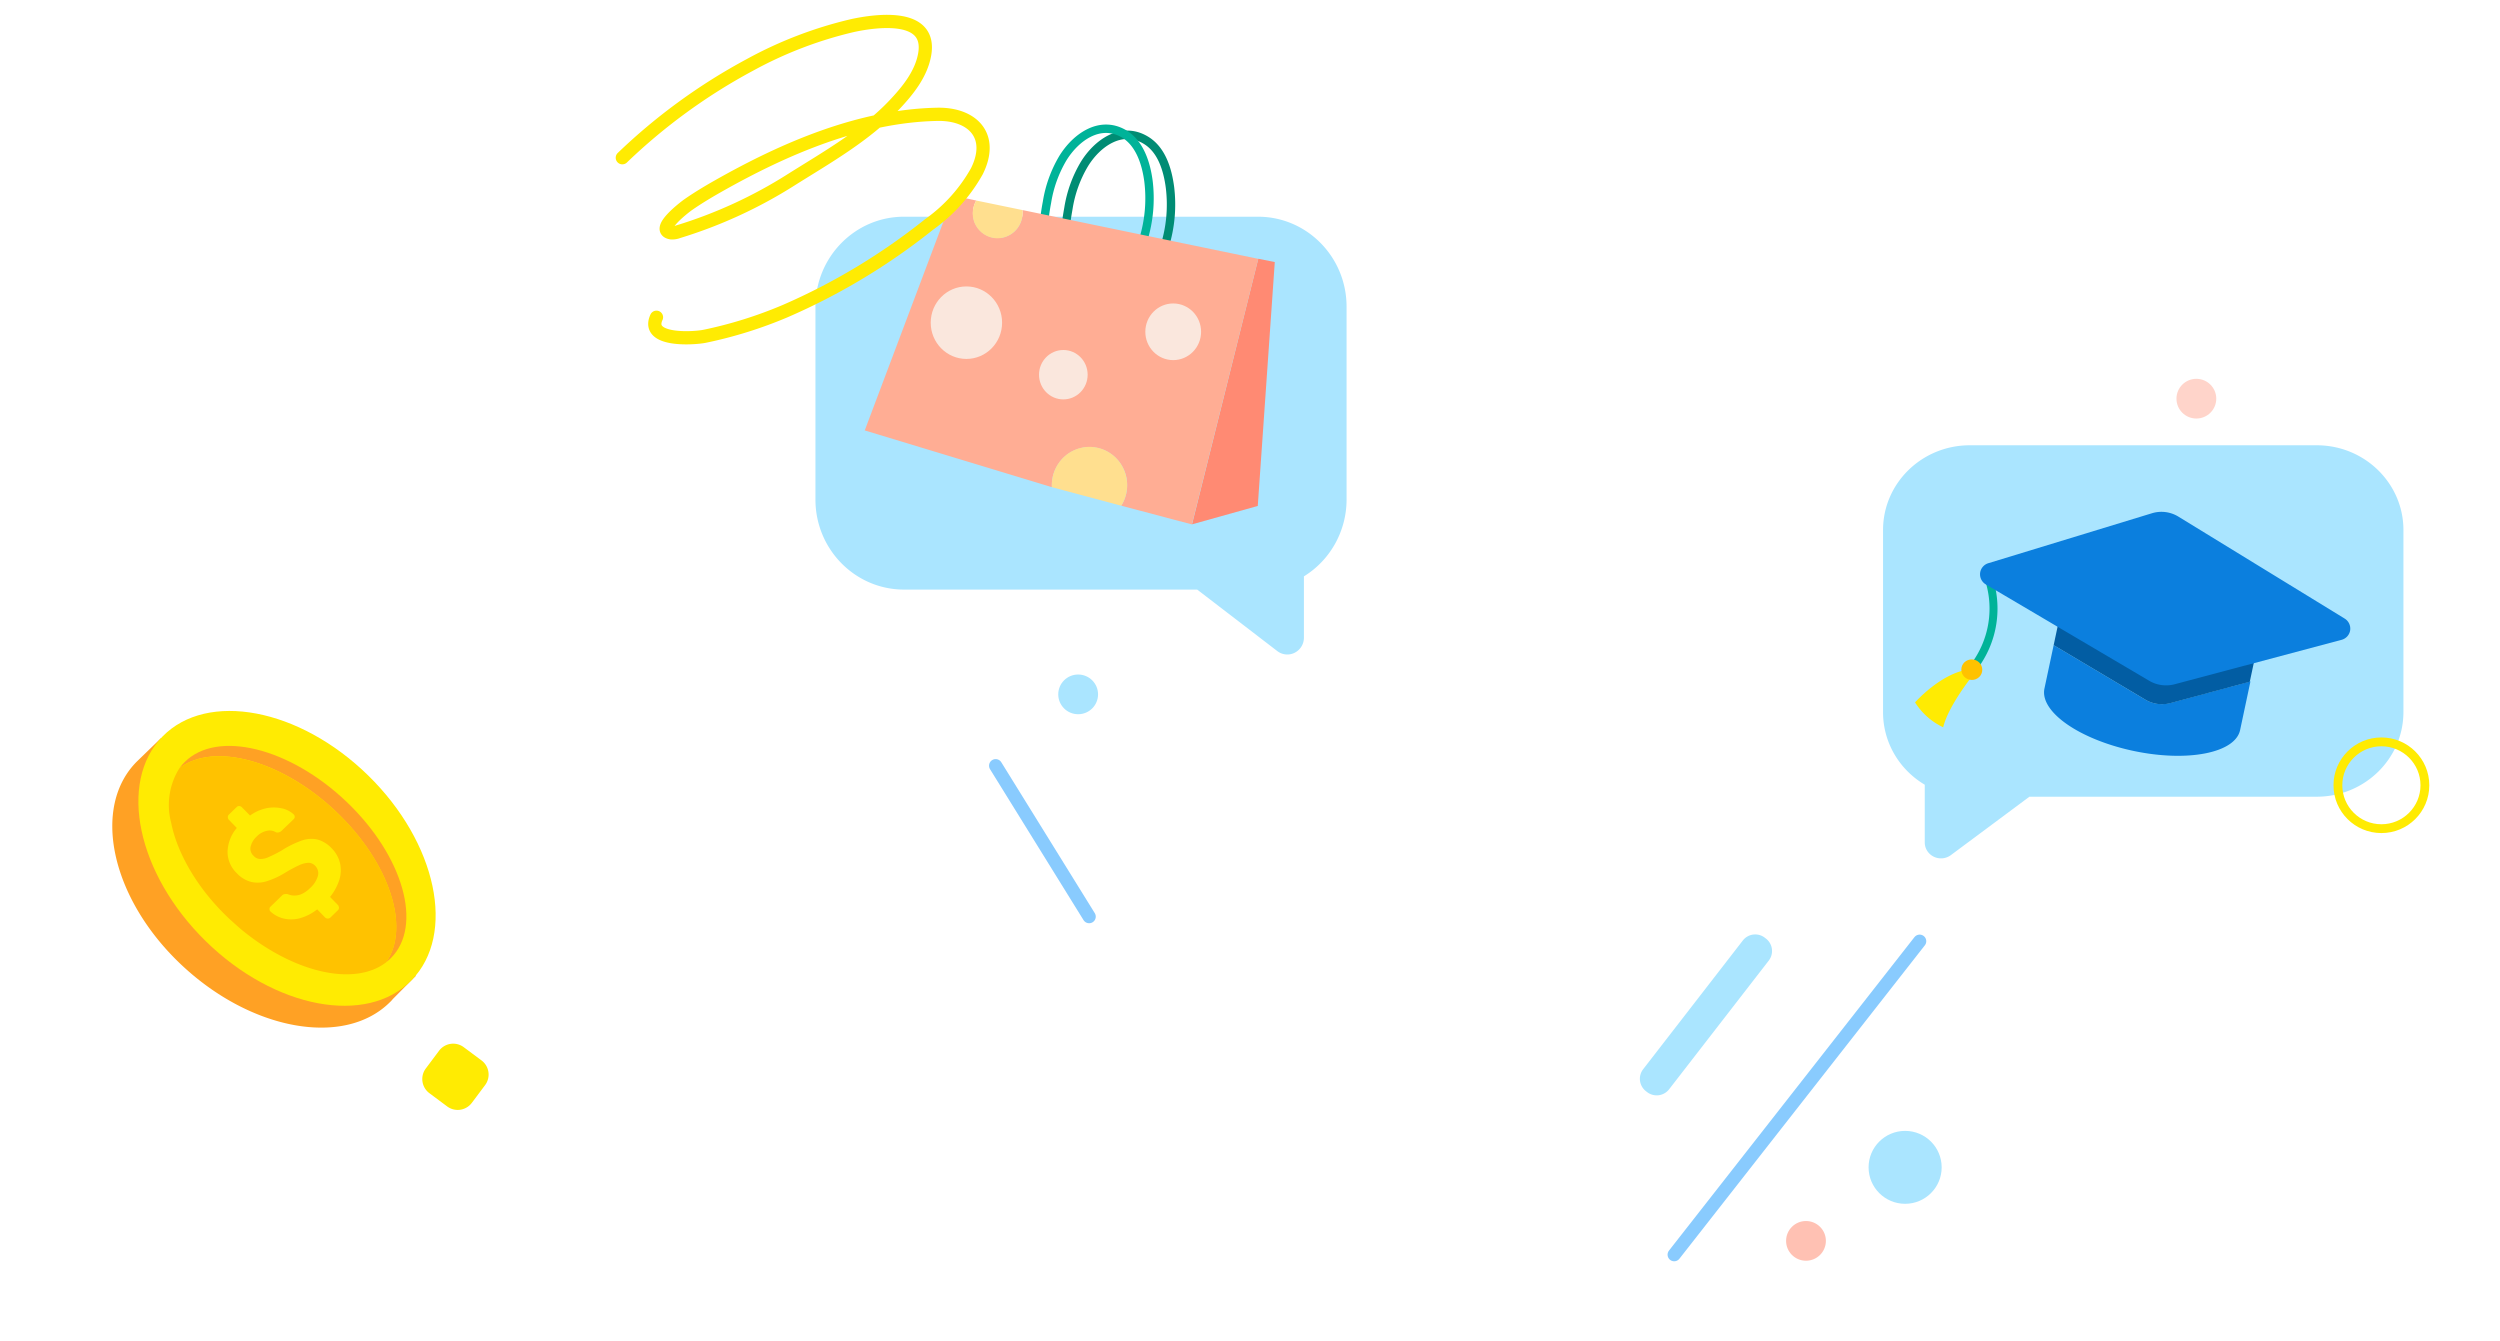 <svg width="466" height="250" viewBox="0 0 466 250" xmlns="http://www.w3.org/2000/svg">
    <defs>
        <filter x="-22.7%" y="-32.7%" width="144.6%" height="153.5%" filterUnits="objectBoundingBox" id="q8oqn3amia">
            <feOffset dy="1" in="SourceAlpha" result="shadowOffsetOuter1"/>
            <feGaussianBlur stdDeviation="3" in="shadowOffsetOuter1" result="shadowBlurOuter1"/>
            <feColorMatrix values="0 0 0 0 0 0 0 0 0 0 0 0 0 0 0 0 0 0 0.2 0" in="shadowBlurOuter1" result="shadowMatrixOuter1"/>
            <feMerge>
                <feMergeNode in="shadowMatrixOuter1"/>
                <feMergeNode in="SourceGraphic"/>
            </feMerge>
        </filter>
        <filter x="-20.9%" y="-33.4%" width="141.8%" height="166.8%" filterUnits="objectBoundingBox" id="ronyrv5a4b">
            <feOffset dy="2" in="SourceAlpha" result="shadowOffsetOuter1"/>
            <feGaussianBlur stdDeviation="3" in="shadowOffsetOuter1" result="shadowBlurOuter1"/>
            <feColorMatrix values="0 0 0 0 0 0 0 0 0 0 0 0 0 0 0 0 0 0 0.2 0" in="shadowBlurOuter1" result="shadowMatrixOuter1"/>
            <feMerge>
                <feMergeNode in="shadowMatrixOuter1"/>
                <feMergeNode in="SourceGraphic"/>
            </feMerge>
        </filter>
        <filter x="-26%" y="-26.5%" width="151.9%" height="153.1%" filterUnits="objectBoundingBox" id="0g3x1lyekc">
            <feOffset dy="1" in="SourceAlpha" result="shadowOffsetOuter1"/>
            <feGaussianBlur stdDeviation="4.5" in="shadowOffsetOuter1" result="shadowBlurOuter1"/>
            <feColorMatrix values="0 0 0 0 0 0 0 0 0 0 0 0 0 0 0 0 0 0 0.2 0" in="shadowBlurOuter1" result="shadowMatrixOuter1"/>
            <feMerge>
                <feMergeNode in="shadowMatrixOuter1"/>
                <feMergeNode in="SourceGraphic"/>
            </feMerge>
        </filter>
    </defs>
    <g transform="translate(14)" fill="none" fill-rule="evenodd">
        <path d="M0 0h445v250H0z"/>
        <g transform="translate(138 24)">
            <path d="M82.588 16.395h-66.13C7.38 16.42.026 23.89 0 33.115v36.049C.025 78.39 7.377 85.865 16.459 85.9h54.697L86.1 97.37a3.054 3.054 0 0 0 3.233.3 3.148 3.148 0 0 0 1.717-2.798v-11.44c4.917-3.024 7.93-8.43 7.951-14.27V33.116c-.025-9.205-7.351-16.668-16.412-16.72z" fill="#AAE5FF" fill-rule="nonzero"/>
            <path d="M65.093 21.926a26.29 26.29 0 0 0 .99-11c-.434-3.3-1.547-7.118-4.641-8.878-4.455-2.578-8.957.675-11.323 4.557a23.142 23.142 0 0 0-2.955 8.171c-.17 1.006-.34 1.886-.526 3.52" stroke="#008C74" stroke-width="1.565" stroke-linecap="round" stroke-linejoin="round"/>
            <path d="M61.086 20.763a26.273 26.273 0 0 0 .99-11C61.643 6.48 60.452 2.645 57.436.9c-4.471-2.545-8.957.723-11.34 4.62a23.302 23.302 0 0 0-2.938 8.172 43.568 43.568 0 0 0-.526 3.52" stroke="#00B399" stroke-width="1.565" stroke-linecap="round" stroke-linejoin="round"/>
            <path fill="#FF8A73" fill-rule="nonzero" d="m82.541 24.236 3.079.613-3.172 45.462-12.25 3.426z"/>
            <path d="M57.637 63.9c-1.242-3.265-4.63-5.133-8.001-4.41-3.37.722-5.728 3.821-5.566 7.317L9.188 56.23l16.49-43.765 4.3.912a4.78 4.78 0 0 0-.324 4.023c.858 2.189 3.176 3.398 5.427 2.831 2.252-.567 3.746-2.735 3.498-5.079l43.962 9.099-12.375 49.5-13.164-3.488a7.185 7.185 0 0 0 .635-6.364z" fill="#FFAD94" fill-rule="nonzero"/>
            <path d="M35.578 20.103c-2.392.927-5.07-.29-5.986-2.718a4.78 4.78 0 0 1 .386-4.007l8.601 1.775c.24 2.155-.999 4.198-3 4.95zM48.572 59.767c2.83-1.099 6.034-.23 7.949 2.154a7.225 7.225 0 0 1 .481 8.343L44.07 66.807c-.166-3.092 1.654-5.938 4.502-7.04z" fill="#FFDF8F" fill-rule="nonzero"/>
            <ellipse fill="#FAE7DD" fill-rule="nonzero" cx="28.138" cy="36.148" rx="6.652" ry="6.757"/>
            <ellipse fill="#FAE7DD" fill-rule="nonzero" cx="46.205" cy="45.844" rx="4.532" ry="4.604"/>
            <ellipse fill="#FAE7DD" fill-rule="nonzero" cx="66.686" cy="37.845" rx="5.197" ry="5.28"/>
        </g>
        <g filter="url(#q8oqn3amia)" transform="translate(337 82)">
            <path d="M80.92 0H16.125C7.23.024.025 7.065 0 15.758v34.065c.018 5.5 2.963 10.594 7.775 13.448v10.767c0 1.122.649 2.148 1.676 2.65a3.09 3.09 0 0 0 3.174-.28l14.656-10.901h53.653C89.807 65.45 96.975 58.419 97 49.749V15.684C96.934 7.038 89.768.048 80.92 0z" fill="#AAE5FF" fill-rule="nonzero"/>
            <g filter="url(#ronyrv5a4b)" transform="rotate(12 -4.16 75.56)">
                <path d="M0 44.42s3.592-6.368 8.609-8.116l.97.755s-3.38 6.606-3.486 10.812A12.45 12.45 0 0 1 0 44.421z" fill="#FFEB02" fill-rule="nonzero"/>
                <path d="M9.321 35.712a17.926 17.926 0 0 0-.94-17.136" stroke="#00B399" stroke-width="1.487" stroke-linecap="round" stroke-linejoin="round"/>
                <ellipse fill="#FFC200" fill-rule="nonzero" cx="9.079" cy="36.26" rx="1.955" ry="1.911"/>
                <path d="m41.877 35-18.824-6.383v8.249c0 4.444 8.35 7.94 18.642 7.94 10.29 0 18.642-3.555 18.642-7.94v-9.271l-13.64 6.976a6.065 6.065 0 0 1-4.82.43z" fill="#0B7FDE" fill-rule="nonzero"/>
                <path d="M23.053 15.214v13.403l18.824 6.384a6.067 6.067 0 0 0 4.713-.34l13.64-6.977v-12.44l-37.177-.03z" fill="#025DA3" fill-rule="nonzero"/>
                <path d="M8.078 16.147 35.86.759a6.05 6.05 0 0 1 4.986-.4l34.223 12.13a2.199 2.199 0 0 1 1.467 1.912 2.182 2.182 0 0 1-1.194 2.087L46.59 31.076a6.19 6.19 0 0 1-4.713.34L8.38 20.19a2.202 2.202 0 0 1-1.537-1.922 2.183 2.183 0 0 1 1.234-2.121z" fill="#0B7FDE" fill-rule="nonzero"/>
            </g>
        </g>
        <path stroke="#89CBFE" stroke-width="2.465" stroke-linecap="round" stroke-linejoin="round" d="m171.59 142.727 17.428 28.132"/>
        <path d="m293.024 203.568-.21-.162a2.925 2.925 0 0 1-.527-4.108l18.572-23.985a2.925 2.925 0 0 1 4.099-.526l.21.162a2.925 2.925 0 0 1 .527 4.108l-18.572 23.985a2.925 2.925 0 0 1-4.099.526z" fill="#AAE5FF" fill-rule="nonzero"/>
        <path stroke="#89CBFE" stroke-width="2.465" stroke-linecap="round" stroke-linejoin="round" d="m298.069 233.87 45.754-58.426"/>
        <ellipse fill="#AAE5FF" fill-rule="nonzero" cx="341.115" cy="217.593" rx="6.811" ry="6.796"/>
        <ellipse fill="#FFC1B3" fill-rule="nonzero" cx="322.636" cy="231.299" rx="3.709" ry="3.701"/>
        <ellipse fill="#AAE5FF" fill-rule="nonzero" cx="186.967" cy="129.431" rx="3.709" ry="3.701"/>
        <ellipse fill="#FFD4CA" fill-rule="nonzero" cx="395.402" cy="74.313" rx="3.709" ry="3.701"/>
        <ellipse stroke="#FFEB02" stroke-width="1.644" stroke-linecap="round" stroke-linejoin="round" cx="429.893" cy="146.373" rx="8.107" ry="8.089"/>
        <path d="m72.438 195.192 3.315 2.47a3.287 3.287 0 0 1 .668 4.605l-2.473 3.304a3.287 3.287 0 0 1-4.596.667l-3.314-2.47a3.287 3.287 0 0 1-.668-4.605l2.473-3.305a3.287 3.287 0 0 1 4.595-.666z" fill="#FFEB02" fill-rule="nonzero"/>
        <path d="M102.001 29.4a108.089 108.089 0 0 1 23.763-17.293 75.707 75.707 0 0 1 19.201-7.352c4.431-.95 14.77-2.358 13.391 5.404-.656 3.684-3.183 6.779-5.629 9.366-5.464 5.78-12.636 9.825-19.25 13.984a86.51 86.51 0 0 1-21.088 9.694c-.412.16-.855.228-1.296.197-3.07-.524 2.527-4.782 3.15-5.224 1.806-1.26 3.693-2.39 5.597-3.471 12.39-7.025 26.487-13.1 40.83-13.395 6.565-.147 10.717 3.98 7.418 10.611a30.284 30.284 0 0 1-8.895 9.907 118.456 118.456 0 0 1-26.832 16.162 79.688 79.688 0 0 1-15.048 4.7c-2.052.409-11.029.982-8.944-3.554" stroke="#FFEB02" stroke-width="2.465" stroke-linecap="round" stroke-linejoin="round"/>
        <g filter="url(#0g3x1lyekc)" transform="translate(1 121)" fill-rule="nonzero">
            <path d="m10.55 19.913 4.439-4.306.83.878c9.28-3.623 23.054.32 33.722 10.535 10.382 9.894 14.792 22.659 11.814 31.717l1.16 1.156-4.296 4.334a5.335 5.335 0 0 1-.544.586c-8.535 8.458-25.961 5.281-39.006-7.107-13.045-12.389-16.64-29.32-8.12-37.793z" fill="#FFA124"/>
            <ellipse fill="#FFEB02" transform="rotate(-45.61 38.5 38)" cx="38.5" cy="38" rx="21.627" ry="32.475"/>
            <path d="M47.709 29.361c-10.11-9.629-22.84-13.085-29.255-8.18.289-.408.614-.79.974-1.142 6.042-6.02 19.546-2.704 30.156 7.4 10.611 10.102 14.32 23.174 8.248 29.18-.287.274-.588.535-.902.78 4.611-6.41.745-18.534-9.221-28.038z" fill="#FFA124"/>
            <path d="M18.454 21.181c4.725-3.623 12.887-2.69 20.892 1.91a43.226 43.226 0 0 1 8.363 6.27 43.777 43.777 0 0 1 4.295 4.697c6.702 8.514 8.821 17.948 4.94 23.341-5.928 4.529-17.183 1.91-26.92-6.104-.788-.668-1.575-1.393-2.334-2.076-5.9-5.574-9.666-12.18-10.797-17.907a12.893 12.893 0 0 1 1.56-10.13z" fill="#FFC200"/>
            <path d="M46.592 49.024a.64.64 0 0 1-.502.195.739.739 0 0 1-.53-.237l-1.431-1.477a9.328 9.328 0 0 1-3.337 1.686 6.337 6.337 0 0 1-3.021 0 5.569 5.569 0 0 1-2.363-1.296.563.563 0 0 1-.172-.432.522.522 0 0 1 .172-.446l2.148-2.09a.838.838 0 0 1 .516-.265 1.81 1.81 0 0 1 .544 0c.36.158.75.248 1.145.265.492.015.98-.075 1.432-.265a5.14 5.14 0 0 0 1.561-1.087 4.82 4.82 0 0 0 1.518-2.355 1.957 1.957 0 0 0-.544-1.853 1.696 1.696 0 0 0-1.232-.544 4.623 4.623 0 0 0-1.718.446c-.894.419-1.764.884-2.606 1.394a15.12 15.12 0 0 1-3.423 1.588c-.96.317-1.993.36-2.978.126a5.578 5.578 0 0 1-2.635-1.617 5.502 5.502 0 0 1-1.718-3.93 7.2 7.2 0 0 1 1.718-4.5l-1.432-1.478a.688.688 0 0 1-.229-.515.618.618 0 0 1 .2-.502l1.433-1.393a.639.639 0 0 1 .486-.195c.2.012.386.103.516.25l1.503 1.52a7.924 7.924 0 0 1 3.194-1.394 7.058 7.058 0 0 1 2.864.083 4.65 4.65 0 0 1 2.076 1.101.633.633 0 0 1 .186.418.535.535 0 0 1-.157.432l-2.335 2.244a.923.923 0 0 1-.43.237.911.911 0 0 1-.572 0 2.227 2.227 0 0 0-1.661-.279 3.662 3.662 0 0 0-1.933 1.073 3.798 3.798 0 0 0-1.131 1.881c-.138.634.08 1.292.572 1.728.293.334.71.54 1.16.572a3.4 3.4 0 0 0 1.59-.335 27.083 27.083 0 0 0 2.405-1.212c1.18-.768 2.45-1.4 3.78-1.881a5.29 5.29 0 0 1 2.98-.195 5.749 5.749 0 0 1 2.605 1.616 5.838 5.838 0 0 1 1.576 2.787 6.109 6.109 0 0 1-.13 3.122 9.988 9.988 0 0 1-1.732 3.177l1.432 1.463c.14.144.22.332.229.53a.59.59 0 0 1-.186.473l-1.403 1.366z" fill="#FFEB02"/>
        </g>
    </g>
</svg>
